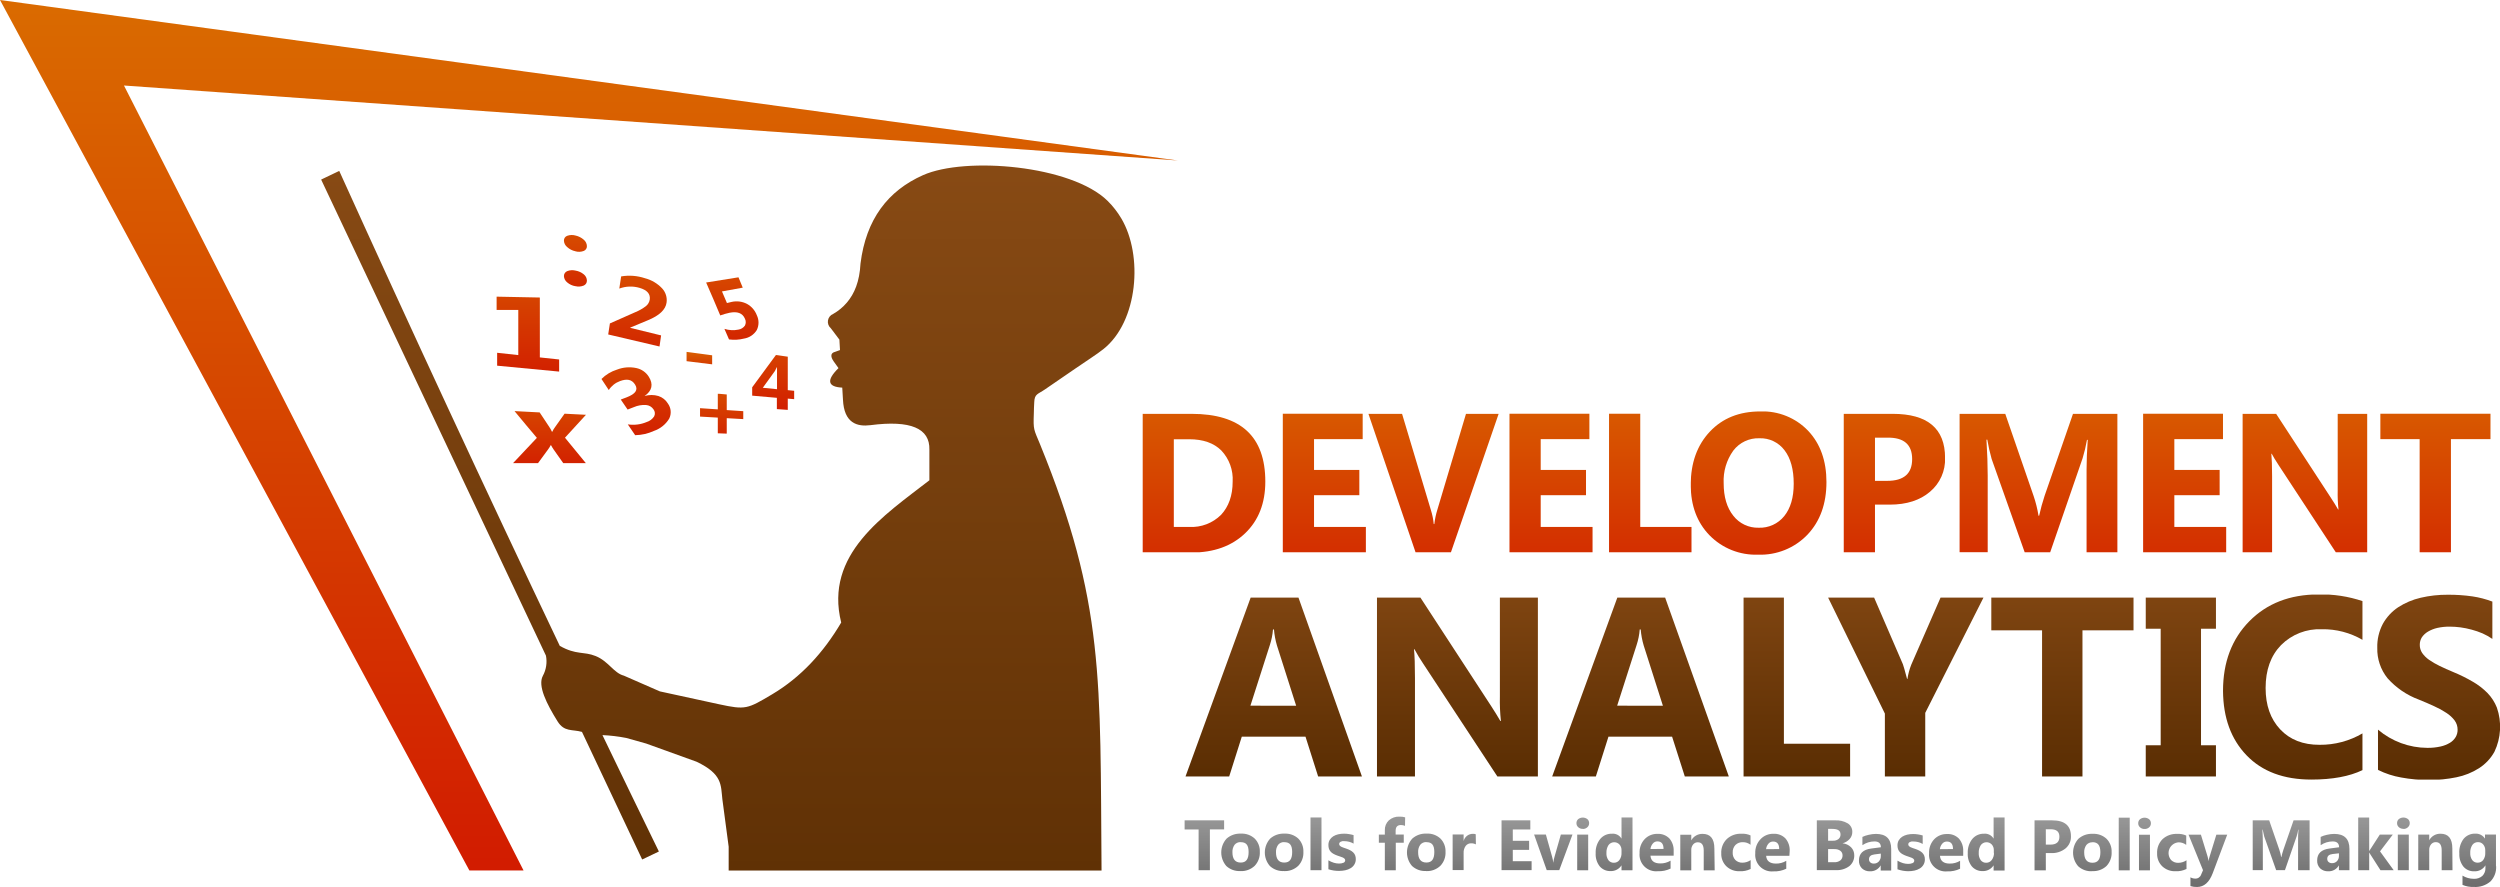 <svg xmlns="http://www.w3.org/2000/svg" xmlns:xlink="http://www.w3.org/1999/xlink" viewBox="0 0 664.5 235.76"><defs><style>.cls-1{fill:none;}.cls-2{clip-path:url(#clip-path);}.cls-3{fill:url(#Unbenannter_Verlauf_32);}.cls-4{clip-path:url(#clip-path-2);}.cls-5{fill:url(#Unbenannter_Verlauf_32-2);}.cls-6{clip-path:url(#clip-path-3);}.cls-7{fill:url(#Unbenannter_Verlauf_32-3);}.cls-8{clip-path:url(#clip-path-4);}.cls-9{fill:url(#Unbenannter_Verlauf_32-4);}.cls-10{clip-path:url(#clip-path-5);}.cls-11{fill:url(#Unbenannter_Verlauf_32-5);}.cls-12{clip-path:url(#clip-path-6);}.cls-13{fill:url(#Unbenannter_Verlauf_32-6);}.cls-14{clip-path:url(#clip-path-7);}.cls-15{fill:url(#Unbenannter_Verlauf_32-7);}.cls-16{clip-path:url(#clip-path-8);}.cls-17{fill:url(#Unbenannter_Verlauf_32-8);}.cls-18{clip-path:url(#clip-path-9);}.cls-19{fill:url(#Unbenannter_Verlauf_32-9);}.cls-20{clip-path:url(#clip-path-10);}.cls-21{fill:url(#Unbenannter_Verlauf_32-10);}.cls-22{clip-path:url(#clip-path-11);}.cls-23{fill:url(#Unbenannter_Verlauf_32-11);}.cls-24{clip-path:url(#clip-path-12);}.cls-25{fill:url(#Unbenannter_Verlauf_21);}.cls-26{clip-path:url(#clip-path-13);}.cls-27{fill:url(#Unbenannter_Verlauf_21-2);}.cls-28{clip-path:url(#clip-path-14);}.cls-29{fill:url(#Unbenannter_Verlauf_21-3);}.cls-30{clip-path:url(#clip-path-15);}.cls-31{fill:url(#Unbenannter_Verlauf_21-4);}.cls-32{clip-path:url(#clip-path-16);}.cls-33{fill:url(#Unbenannter_Verlauf_21-5);}.cls-34{clip-path:url(#clip-path-17);}.cls-35{fill:url(#Unbenannter_Verlauf_21-6);}.cls-36{clip-path:url(#clip-path-18);}.cls-37{fill:url(#Unbenannter_Verlauf_21-7);}.cls-38{clip-path:url(#clip-path-19);}.cls-39{fill:url(#Unbenannter_Verlauf_21-8);}.cls-40{clip-path:url(#clip-path-20);}.cls-41{fill:url(#Unbenannter_Verlauf_21-9);}.cls-42{clip-path:url(#clip-path-21);}.cls-43{fill:url(#Unbenannter_Verlauf_21-10);}.cls-44{clip-path:url(#clip-path-22);}.cls-45{fill:url(#Unbenannter_Verlauf_22);}.cls-46{clip-path:url(#clip-path-23);}.cls-47{fill:url(#Unbenannter_Verlauf_32-12);}.cls-48{clip-path:url(#clip-path-24);}.cls-49{fill:url(#Unbenannter_Verlauf_32-13);}.cls-50{clip-path:url(#clip-path-25);}.cls-51{fill:url(#Unbenannter_Verlauf_32-14);}.cls-52{clip-path:url(#clip-path-26);}.cls-53{fill:url(#Unbenannter_Verlauf_32-15);}.cls-54{clip-path:url(#clip-path-27);}.cls-55{fill:url(#Unbenannter_Verlauf_32-16);}.cls-56{clip-path:url(#clip-path-28);}.cls-57{fill:url(#Unbenannter_Verlauf_32-17);}.cls-58{clip-path:url(#clip-path-29);}.cls-59{fill:url(#Unbenannter_Verlauf_32-18);}.cls-60{clip-path:url(#clip-path-30);}.cls-61{fill:url(#Unbenannter_Verlauf_32-19);}.cls-62{clip-path:url(#clip-path-31);}.cls-63{fill:url(#Unbenannter_Verlauf_32-20);}.cls-64{clip-path:url(#clip-path-32);}.cls-65{fill:url(#Unbenannter_Verlauf_32-21);}</style><clipPath id="clip-path"><path class="cls-1" d="M312,116.72v23.34h4.11a11.14,11.14,0,0,0,8.46-3.23c2-2.16,3.07-5.09,3.07-8.81a11.12,11.12,0,0,0-3-8.27c-2-2-4.87-3-8.54-3H312Zm-8.29,30.07V110h13q19.61,0,19.61,18,0,8.6-5.35,13.73t-14.26,5.14Z"/></clipPath><linearGradient id="Unbenannter_Verlauf_32" x1="-627.45" y1="76.52" x2="-626.45" y2="76.52" gradientTransform="matrix(0, -205.87, -507.43, 0, 39150.3, -128984.37)" gradientUnits="userSpaceOnUse"><stop offset="0" stop-color="#cf0000"/><stop offset="1" stop-color="#e6e600"/></linearGradient><clipPath id="clip-path-2"><polygon class="cls-1" points="363.05 146.79 340.97 146.79 340.97 109.97 362.2 109.97 362.2 116.72 349.27 116.72 349.27 124.91 361.31 124.91 361.31 131.63 349.27 131.63 349.27 140.06 363.05 140.06 363.05 146.79"/></clipPath><linearGradient id="Unbenannter_Verlauf_32-2" x1="-627.45" y1="76.34" x2="-626.45" y2="76.34" gradientTransform="matrix(0, -205.87, -432.94, 0, 33404.57, -128984.37)" xlink:href="#Unbenannter_Verlauf_32"/><clipPath id="clip-path-3"><path class="cls-1" d="M398.34,110l-12.69,36.82h-9.39L363.73,110h8.94l7.68,25.63a17.9,17.9,0,0,1,.74,3.67h.15a20.88,20.88,0,0,1,.8-3.78L389.66,110Z"/></clipPath><linearGradient id="Unbenannter_Verlauf_32-3" x1="-627.45" y1="76.18" x2="-626.45" y2="76.18" gradientTransform="matrix(0, -205.87, -387.43, 0, 29894.43, -128984.37)" xlink:href="#Unbenannter_Verlauf_32"/><clipPath id="clip-path-4"><polygon class="cls-1" points="423.31 146.79 401.22 146.79 401.22 109.97 422.46 109.97 422.46 116.72 409.52 116.72 409.52 124.91 421.56 124.91 421.56 131.63 409.52 131.63 409.52 140.06 423.31 140.06 423.31 146.79"/></clipPath><linearGradient id="Unbenannter_Verlauf_32-4" x1="-627.45" y1="75.85" x2="-626.45" y2="75.85" gradientTransform="matrix(0, -205.87, -312.43, 0, 24110.03, -128984.37)" xlink:href="#Unbenannter_Verlauf_32"/><clipPath id="clip-path-5"><polygon class="cls-1" points="449.6 146.79 427.68 146.79 427.68 109.97 435.98 109.97 435.98 140.06 449.6 140.06 449.6 146.79"/></clipPath><linearGradient id="Unbenannter_Verlauf_32-5" x1="-627.45" y1="75.49" x2="-626.45" y2="75.49" gradientTransform="matrix(0, -205.87, -259.52, 0, 20029.69, -128984.37)" xlink:href="#Unbenannter_Verlauf_32"/><clipPath id="clip-path-6"><path class="cls-1" d="M467.65,116.49a8.34,8.34,0,0,0-6.93,3.27,13.68,13.68,0,0,0-2.57,8.67c0,3.65.86,6.53,2.57,8.66a8.22,8.22,0,0,0,6.72,3.18,8.31,8.31,0,0,0,6.81-3.09c1.67-2.07,2.52-4.93,2.52-8.59q0-5.73-2.44-8.91a8,8,0,0,0-6.68-3.19m-.36,30.94a17.17,17.17,0,0,1-12.89-5.14q-5-5.14-5-13.42,0-8.73,5.06-14.12t13.4-5.39a16.73,16.73,0,0,1,12.75,5.15c3.24,3.44,4.86,8,4.86,13.61q0,8.67-5.05,14A17.31,17.31,0,0,1,467.29,147.43Z"/></clipPath><linearGradient id="Unbenannter_Verlauf_32-6" x1="-627.45" y1="75.02" x2="-626.45" y2="75.02" gradientTransform="matrix(0, -205.87, -216.04, 0, 16675.86, -128984.37)" xlink:href="#Unbenannter_Verlauf_32"/><clipPath id="clip-path-7"><path class="cls-1" d="M498.37,116.33v11.48h3.26q6.63,0,6.62-5.8t-6.62-5.68Zm0,17.78v12.68h-8.3V110h13Q517,110,517,121.7a11.22,11.22,0,0,1-4,9q-4,3.42-10.67,3.43h-3.95Z"/></clipPath><linearGradient id="Unbenannter_Verlauf_32-7" x1="-627.45" y1="73.49" x2="-626.45" y2="73.49" gradientTransform="matrix(0, -205.87, -134.74, 0, 10404.86, -128984.37)" xlink:href="#Unbenannter_Verlauf_32"/><clipPath id="clip-path-8"><path class="cls-1" d="M562.8,146.79h-8.19v-22c0-2.38.11-5,.31-7.88h-.2a39.76,39.76,0,0,1-1.16,4.88l-8.62,25h-6.78L529.38,122a50.34,50.34,0,0,1-1.16-5.14H528q.33,5.45.33,9.55v20.36h-7.47V110H533l7.53,21.82a32.21,32.21,0,0,1,1.31,5.27H542a53.61,53.61,0,0,1,1.46-5.32L551,110h11.84v36.82Z"/></clipPath><linearGradient id="Unbenannter_Verlauf_32-8" x1="-627.45" y1="69.9" x2="-626.45" y2="69.9" gradientTransform="matrix(0, -205.87, -73.19, 0, 5657.62, -128984.37)" xlink:href="#Unbenannter_Verlauf_32"/><clipPath id="clip-path-9"><polygon class="cls-1" points="591.72 146.79 569.64 146.79 569.64 109.97 590.87 109.97 590.87 116.72 577.94 116.72 577.94 124.91 589.98 124.91 589.98 131.63 577.94 131.63 577.94 140.06 591.72 140.06 591.72 146.79"/></clipPath><linearGradient id="Unbenannter_Verlauf_32-9" x1="-627.45" y1="68.84" x2="-626.45" y2="68.84" gradientTransform="matrix(0, -205.87, -68.57, 0, 5301.21, -128984.37)" xlink:href="#Unbenannter_Verlauf_32"/><clipPath id="clip-path-10"><path class="cls-1" d="M629.22,146.79h-8.37l-15.18-23.14c-.88-1.35-1.51-2.37-1.85-3.05h-.1c.13,1.3.2,3.29.2,6v20.24h-7.83V110H605l14.61,22.41c.66,1,1.28,2,1.85,3h.11a38.45,38.45,0,0,1-.21-5.06V110h7.84v36.83Z"/></clipPath><linearGradient id="Unbenannter_Verlauf_32-10" x1="-627.45" y1="72.95" x2="-626.45" y2="72.95" gradientTransform="matrix(0, -205.87, -143.57, 0, 11085.27, -128984.37)" xlink:href="#Unbenannter_Verlauf_32"/><clipPath id="clip-path-11"><polygon class="cls-1" points="661.97 116.72 651.46 116.72 651.46 146.79 643.14 146.79 643.14 116.72 632.7 116.72 632.7 109.97 661.97 109.97 661.97 116.72"/></clipPath><linearGradient id="Unbenannter_Verlauf_32-11" x1="-627.45" y1="74.09" x2="-626.45" y2="74.09" gradientTransform="matrix(0, -205.87, -209.06, 0, 16137.11, -128984.37)" xlink:href="#Unbenannter_Verlauf_32"/><clipPath id="clip-path-12"><path class="cls-1" d="M344.52,187.59l-5.1-16a21.1,21.1,0,0,1-.8-4.28h-.26a17.68,17.68,0,0,1-.83,4.14l-5.17,16.12ZM362,206.38H350.36L347,195.8H330.07l-3.35,10.58H315.11l17.32-47.55h12.7Z"/></clipPath><linearGradient id="Unbenannter_Verlauf_21" x1="-628.21" y1="75.94" x2="-627.21" y2="75.94" gradientTransform="matrix(0, -126.08, -335.64, 0, 25825.5, -78989.23)" gradientUnits="userSpaceOnUse"><stop offset="0" stop-color="#532900"/><stop offset="1" stop-color="#b46625"/></linearGradient><clipPath id="clip-path-13"><path class="cls-1" d="M408.77,206.38H398L378.35,176.5a45,45,0,0,1-2.39-3.94h-.12c.17,1.68.26,4.25.26,7.69v26.13H366V158.83h11.54l18.87,28.94c.86,1.31,1.65,2.6,2.39,3.88h.14a49.85,49.85,0,0,1-.27-6.53V158.83h10.12v47.55Z"/></clipPath><linearGradient id="Unbenannter_Verlauf_21-2" x1="-628.21" y1="75.21" x2="-627.21" y2="75.21" gradientTransform="matrix(0, -126.08, -233.87, 0, 17976.43, -78989.23)" xlink:href="#Unbenannter_Verlauf_21"/><clipPath id="clip-path-14"><path class="cls-1" d="M442,187.59l-5.1-16a21.1,21.1,0,0,1-.8-4.28h-.26a17.68,17.68,0,0,1-.83,4.14l-5.17,16.12Zm17.52,18.79H447.82l-3.38-10.58H427.53l-3.35,10.58H412.57l17.32-47.55h12.7Z"/></clipPath><linearGradient id="Unbenannter_Verlauf_21-3" x1="-628.21" y1="73.59" x2="-627.21" y2="73.59" gradientTransform="matrix(0, -126.08, -140.73, 0, 10791.96, -78989.23)" xlink:href="#Unbenannter_Verlauf_21"/><clipPath id="clip-path-15"><polygon class="cls-1" points="491.76 206.38 463.44 206.38 463.44 158.84 474.16 158.84 474.16 197.69 491.76 197.69 491.76 206.38"/></clipPath><linearGradient id="Unbenannter_Verlauf_21-4" x1="-628.21" y1="63.27" x2="-627.21" y2="63.27" gradientTransform="matrix(0, -126.08, -38.96, 0, 2942.54, -78989.23)" xlink:href="#Unbenannter_Verlauf_21"/><clipPath id="clip-path-16"><path class="cls-1" d="M527.21,158.84l-15.48,30.64v16.91H501V189.67l-15.09-30.83h12.23l7.66,17.74c.14.34.5,1.63,1.1,3.88H507a17.25,17.25,0,0,1,1-3.75l7.8-17.87Z"/></clipPath><linearGradient id="Unbenannter_Verlauf_21-5" x1="-628.21" y1="70.71" x2="-627.21" y2="70.71" gradientTransform="matrix(0, -126.08, -88.58, 0, 6770.22, -78989.23)" xlink:href="#Unbenannter_Verlauf_21"/><clipPath id="clip-path-17"><polygon class="cls-1" points="567.09 167.55 553.52 167.55 553.52 206.38 542.78 206.38 542.78 167.55 529.29 167.55 529.29 158.84 567.09 158.84 567.09 167.55"/></clipPath><linearGradient id="Unbenannter_Verlauf_21-6" x1="-628.21" y1="73.5" x2="-627.21" y2="73.5" gradientTransform="matrix(0, -126.08, -168.34, 0, 12921.24, -78989.23)" xlink:href="#Unbenannter_Verlauf_21"/><clipPath id="clip-path-18"><polygon class="cls-1" points="589 158.84 589 167.12 585.03 167.12 585.03 198.1 589 198.1 589 206.38 570.34 206.38 570.34 198.1 574.31 198.1 574.31 167.12 570.34 167.12 570.34 158.84 589 158.84"/></clipPath><linearGradient id="Unbenannter_Verlauf_21-7" x1="-628.21" y1="74.1" x2="-627.21" y2="74.1" gradientTransform="matrix(0, -126.08, -212.16, 0, 16301.4, -78989.23)" xlink:href="#Unbenannter_Verlauf_21"/><clipPath id="clip-path-19"><path class="cls-1" d="M627.94,204.7c-3.46,1.67-8,2.51-13.59,2.51q-11,0-17.2-6.43t-6.27-17.15q0-11.41,7-18.51T616.21,158A34.26,34.26,0,0,1,628,159.79V170.1a20.78,20.78,0,0,0-10.88-2.85,14.42,14.42,0,0,0-10.81,4.21q-4.11,4.22-4.11,11.41,0,6.88,3.88,11t10.45,4.1a22.15,22.15,0,0,0,11.46-3.06v9.8Z"/></clipPath><linearGradient id="Unbenannter_Verlauf_21-8" x1="-628.21" y1="74.81" x2="-627.21" y2="74.81" gradientTransform="matrix(0, -126.08, -290.04, 0, 22308.7, -78989.23)" xlink:href="#Unbenannter_Verlauf_21"/><clipPath id="clip-path-20"><path class="cls-1" d="M632.07,204.56V193.94a20.39,20.39,0,0,0,13.1,4.84,15.34,15.34,0,0,0,3.53-.36,8.38,8.38,0,0,0,2.52-1,4.4,4.4,0,0,0,1.51-1.53,3.73,3.73,0,0,0,.5-1.91,4.08,4.08,0,0,0-.79-2.48,8.53,8.53,0,0,0-2.17-2,21.83,21.83,0,0,0-3.27-1.79c-1.26-.58-2.61-1.17-4.08-1.76a20.76,20.76,0,0,1-8.31-5.67,12.36,12.36,0,0,1-2.73-8.08,12.89,12.89,0,0,1,1.48-6.38,12.68,12.68,0,0,1,4.06-4.4,18.71,18.71,0,0,1,6-2.54,30.65,30.65,0,0,1,7.17-.8,44.17,44.17,0,0,1,6.58.44,25.53,25.53,0,0,1,5.3,1.38v9.92a16.78,16.78,0,0,0-2.6-1.46,21,21,0,0,0-2.91-1,22.37,22.37,0,0,0-3-.61,23.08,23.08,0,0,0-2.79-.19,14.8,14.8,0,0,0-3.32.34,8.89,8.89,0,0,0-2.52,1,5.14,5.14,0,0,0-1.6,1.5,3.64,3.64,0,0,0-.55,2,3.81,3.81,0,0,0,.62,2.14,7.42,7.42,0,0,0,1.79,1.8,20.41,20.41,0,0,0,2.83,1.65q1.65.81,3.75,1.68a40.71,40.71,0,0,1,5.12,2.54,18.07,18.07,0,0,1,3.89,3,11.84,11.84,0,0,1,2.49,3.87,15.44,15.44,0,0,1-.65,11.74,12.19,12.19,0,0,1-4.1,4.37,17.64,17.64,0,0,1-6,2.41,35.2,35.2,0,0,1-7.24.72,39.69,39.69,0,0,1-7.44-.66,22.52,22.52,0,0,1-6.13-2"/></clipPath><linearGradient id="Unbenannter_Verlauf_21-9" x1="-628.21" y1="75.17" x2="-627.21" y2="75.17" gradientTransform="matrix(0, -126.08, -363.15, 0, 27947.2, -78989.23)" xlink:href="#Unbenannter_Verlauf_21"/><clipPath id="clip-path-21"><path class="cls-1" d="M292.79,231.37c-.4-50.82.85-71.16-16.37-113.34-1.65-4-1.79-3.71-1.63-8.09,0-1,.07-2,.11-3,.08-2.28.93-2.11,2.9-3.47l8-5.49c3.2-2.21,5.61-3.7,7.5-5.2,9.2-7.31,10.58-24.89,4.74-34.73a23.27,23.27,0,0,0-3.62-4.64c-9.6-9.49-37.82-11.86-49.07-6.86-9.34,4.15-15.16,11.71-16.63,23.51-.25,4.77-1.6,8-3.63,10.38a13.6,13.6,0,0,1-3.63,3,2.26,2.26,0,0,0-.61,3.83l2.26,3,.16,2.78-1.33.48c-1.64.42-.78,1.94-.34,2.54l1.27,1.78c-3.32,3.26-2.85,5,1,5.18l.19,3.2c.29,6.27,3.77,7.23,7.31,6.78,10.69-1.39,15.82.85,15.66,6.51v8.14C235,137,219.06,147.27,223.59,165.47c-4.72,8-10.71,14.53-18.34,19.07-6.61,3.93-7.05,4.18-14.13,2.65l-15.73-3.42-9.56-4.18c-2.69-.69-4.09-3.83-7.5-5.21-3.21-1.3-5.15-.22-9.54-2.71Q118.88,108.81,90.17,45.43l-4.81,2.3,59.75,126.53a8,8,0,0,1-.82,5.38c-1.42,2.63,1,7.43,3.91,12.1,1.79,2.88,3.88,2.06,6.49,2.8l16,33.91,4.44-2.12q-7.54-15.45-15-30.94a43.14,43.14,0,0,1,6.34.76l5.3,1.49,13.36,4.82c6.94,3.29,6.45,6.21,6.87,9.94l1.68,12.65v6.34h99.1Z"/></clipPath><linearGradient id="Unbenannter_Verlauf_21-10" x1="-626.79" y1="76.95" x2="-625.79" y2="76.95" gradientTransform="matrix(0, -456.02, -964.23, 0, 74393.15, -285536.97)" xlink:href="#Unbenannter_Verlauf_21"/><clipPath id="clip-path-22"><path class="cls-1" d="M660.58,226.76V226a2.31,2.31,0,0,0-.53-1.53,1.74,1.74,0,0,0-1.38-.63,1.78,1.78,0,0,0-1.53.76,3.56,3.56,0,0,0-.55,2.14,3,3,0,0,0,.53,1.87,1.71,1.71,0,0,0,1.44.69,1.79,1.79,0,0,0,1.47-.7,2.91,2.91,0,0,0,.55-1.85m2.89,3.47a5.36,5.36,0,0,1-1.52,4.08,6.21,6.21,0,0,1-4.42,1.45,6.94,6.94,0,0,1-3-.55v-2.46a5.8,5.8,0,0,0,3,.85,3.18,3.18,0,0,0,2.29-.78,2.81,2.81,0,0,0,.81-2.12V230h0a3.27,3.27,0,0,1-3,1.59,3.56,3.56,0,0,1-2.88-1.28,5.16,5.16,0,0,1-1.06-3.42A5.76,5.76,0,0,1,654.8,223a3.85,3.85,0,0,1,3.12-1.42,2.87,2.87,0,0,1,2.59,1.33h0v-1.1h2.92v8.4Zm-11.6,1.08H649v-5.26c0-1.47-.52-2.2-1.57-2.2a1.57,1.57,0,0,0-1.25.58,2.2,2.2,0,0,0-.49,1.48v5.4h-2.92v-9.47h2.92v1.5h0a3.34,3.34,0,0,1,3-1.73c2.1,0,3.14,1.3,3.14,3.9Zm-11.61,0h-2.92v-9.47h2.92Zm-1.44-11a1.71,1.71,0,0,1-1.21-.44,1.39,1.39,0,0,1-.47-1.08,1.36,1.36,0,0,1,.47-1.07,2,2,0,0,1,2.43,0,1.37,1.37,0,0,1,.47,1.07,1.41,1.41,0,0,1-.47,1.09A1.72,1.72,0,0,1,638.82,220.34Zm-2.58,11h-3.51l-3-4.7h0v4.7h-2.92v-14h2.92v8.92h0l2.82-4.38H636l-3.39,4.45Zm-14.55-3.85v-.64L620,227c-1,.12-1.42.55-1.42,1.29a1.06,1.06,0,0,0,.34.82,1.35,1.35,0,0,0,.94.32,1.73,1.73,0,0,0,1.34-.57A2,2,0,0,0,621.69,227.46Zm2.75,3.85h-2.76V230h0a3.08,3.08,0,0,1-2.82,1.59,3,3,0,0,1-2.17-.78,2.8,2.8,0,0,1-.79-2.09q0-2.76,3.26-3.18l2.57-.34c0-1-.56-1.55-1.68-1.55a5.69,5.69,0,0,0-3.22,1v-2.2a7.68,7.68,0,0,1,1.67-.56,8.76,8.76,0,0,1,1.93-.24q4.05,0,4.05,4v5.66Zm-10.61,0h-3v-7.94c0-.85,0-1.8.11-2.84h-.07a12.42,12.42,0,0,1-.42,1.76l-3.11,9H605l-3.16-8.92c-.08-.24-.22-.86-.42-1.85h-.08c.08,1.31.12,2.45.12,3.44v7.33h-2.69V218.05h4.38l2.71,7.86a11.72,11.72,0,0,1,.47,1.9h.06a18.86,18.86,0,0,1,.53-1.92l2.71-7.84h4.26v13.26ZM592,221.84l-3.85,10.23c-.92,2.46-2.32,3.69-4.18,3.69a5.39,5.39,0,0,1-1.75-.24v-2.33a2.44,2.44,0,0,0,1.27.34,1.57,1.57,0,0,0,1.57-1.06l.5-1.17-3.85-9.45H585l1.76,5.76a7.44,7.44,0,0,1,.26,1.27h0a9,9,0,0,1,.31-1.25l1.78-5.78H592ZM581.1,231a5.81,5.81,0,0,1-2.86.57,4.84,4.84,0,0,1-3.53-1.32,4.56,4.56,0,0,1-1.35-3.41,5,5,0,0,1,1.45-3.8,5.35,5.35,0,0,1,3.87-1.39,5,5,0,0,1,2.42.44v2.48a3.3,3.3,0,0,0-2-.68,2.86,2.86,0,0,0-2,4.73,2.59,2.59,0,0,0,1.93.72,3.91,3.91,0,0,0,2.14-.68V231Zm-9.64.34h-2.92v-9.47h2.92Zm-1.44-11a1.71,1.71,0,0,1-1.21-.44,1.39,1.39,0,0,1-.47-1.08,1.36,1.36,0,0,1,.47-1.07,2,2,0,0,1,2.43,0,1.37,1.37,0,0,1,.47,1.07,1.41,1.41,0,0,1-.47,1.09A1.72,1.72,0,0,1,570,220.34Zm-3.94,11h-2.92v-14h2.92Zm-9.91-7.46a2,2,0,0,0-1.61.71,3.17,3.17,0,0,0-.58,2c0,1.82.74,2.73,2.2,2.73s2.1-.93,2.1-2.8S557.58,223.85,556.17,223.85Zm-.08,7.69a5.06,5.06,0,0,1-3.72-1.33,5.49,5.49,0,0,1,.06-7.28,5.33,5.33,0,0,1,3.8-1.33,5,5,0,0,1,3.7,1.33,4.72,4.72,0,0,1,1.34,3.51,5,5,0,0,1-1.38,3.73A5.15,5.15,0,0,1,556.09,231.54Zm-12.31-11.2v4.13H545c1.59,0,2.39-.7,2.39-2.09s-.79-2-2.39-2h-1.17Zm0,6.4v4.57h-3V218.05h4.68q5,0,5,4.23a4,4,0,0,1-1.44,3.23,5.72,5.72,0,0,1-3.84,1.24h-1.42Zm-13.82,0V226a2.2,2.2,0,0,0-.54-1.53,1.91,1.91,0,0,0-2.92.15,3.59,3.59,0,0,0-.55,2.1,3,3,0,0,0,.53,1.92,1.75,1.75,0,0,0,1.46.68,1.77,1.77,0,0,0,1.45-.71A3,3,0,0,0,530,226.7Zm2.86,4.61H529.9V230h0a3.28,3.28,0,0,1-2.93,1.53,3.61,3.61,0,0,1-2.86-1.25,5.18,5.18,0,0,1-1.08-3.5,5.65,5.65,0,0,1,1.19-3.76,3.89,3.89,0,0,1,3.13-1.42,2.66,2.66,0,0,1,2.55,1.31h0v-5.63h2.92Zm-13.71-5.7c0-1.35-.55-2-1.65-2a1.58,1.58,0,0,0-1.22.58,2.66,2.66,0,0,0-.62,1.45Zm2.71,1.8h-6.18c.1,1.37,1,2.06,2.6,2.06a5.12,5.12,0,0,0,2.75-.74v2.11a7.17,7.17,0,0,1-3.41.7,4.41,4.41,0,0,1-4.83-4.81,5.09,5.09,0,0,1,1.37-3.74,4.55,4.55,0,0,1,3.37-1.38,4.12,4.12,0,0,1,3.2,1.23,4.77,4.77,0,0,1,1.13,3.34Zm-17.47,3.65v-2.37a6.54,6.54,0,0,0,1.44.65,4.83,4.83,0,0,0,1.35.21,2.88,2.88,0,0,0,1.22-.21.69.69,0,0,0,.45-.65.6.6,0,0,0-.2-.46,1.85,1.85,0,0,0-.52-.32,5.7,5.7,0,0,0-.7-.25c-.25-.08-.5-.16-.73-.25a6.58,6.58,0,0,1-1-.46,2.59,2.59,0,0,1-.72-.57,2.16,2.16,0,0,1-.44-.75,3,3,0,0,1-.15-1,2.61,2.61,0,0,1,.35-1.37,3,3,0,0,1,.92-.94,4.58,4.58,0,0,1,1.32-.54,7.15,7.15,0,0,1,1.55-.17,8.06,8.06,0,0,1,1.28.1,9.43,9.43,0,0,1,1.28.28v2.26a4.46,4.46,0,0,0-1.19-.49,4.91,4.91,0,0,0-1.24-.16,2.36,2.36,0,0,0-.54,0,1.49,1.49,0,0,0-.45.15.75.75,0,0,0-.3.25.54.54,0,0,0-.11.35.63.63,0,0,0,.16.44,1.52,1.52,0,0,0,.44.32,4.17,4.17,0,0,0,.6.24l.65.22a7.37,7.37,0,0,1,1.05.44,3.45,3.45,0,0,1,.81.57,2.24,2.24,0,0,1,.52.76,2.69,2.69,0,0,1,.18,1,2.66,2.66,0,0,1-.37,1.44,2.81,2.81,0,0,1-1,1,4.5,4.5,0,0,1-1.4.55,8,8,0,0,1-1.64.17A8.84,8.84,0,0,1,504.35,231.06Zm-4.43-3.6v-.64l-1.72.22c-.95.12-1.42.55-1.42,1.29a1.06,1.06,0,0,0,.34.82,1.35,1.35,0,0,0,.94.32,1.73,1.73,0,0,0,1.34-.57A2.09,2.09,0,0,0,499.92,227.46Zm2.74,3.85h-2.77V230h0a3.09,3.09,0,0,1-2.82,1.59,2.94,2.94,0,0,1-2.17-.78,2.8,2.8,0,0,1-.79-2.09q0-2.76,3.26-3.18l2.57-.34c0-1-.56-1.55-1.69-1.55a5.69,5.69,0,0,0-3.22,1v-2.2a7.68,7.68,0,0,1,1.67-.56,8.76,8.76,0,0,1,1.93-.24q4.05,0,4.05,4v5.66Zm-16.75-5.7v3.5h1.62a2.51,2.51,0,0,0,1.63-.48,1.61,1.61,0,0,0,.59-1.31,1.5,1.5,0,0,0-.58-1.25,2.58,2.58,0,0,0-1.62-.45h-1.64Zm0-5.36v3.14h1.31a2.2,2.2,0,0,0,1.46-.45,1.51,1.51,0,0,0,.53-1.23c0-1-.73-1.46-2.18-1.46Zm-3,11.06V218.05h4.83a6,6,0,0,1,3.41.81,2.6,2.6,0,0,1,1.19,2.29,2.7,2.7,0,0,1-.73,1.88,3.8,3.8,0,0,1-1.86,1.12v0a3.69,3.69,0,0,1,2.26,1.05,2.94,2.94,0,0,1,.85,2.12,3.57,3.57,0,0,1-1.3,2.89,5.48,5.48,0,0,1-3.56,1.07h-5.09Zm-10-5.7c0-1.35-.55-2-1.65-2a1.58,1.58,0,0,0-1.22.58,2.66,2.66,0,0,0-.62,1.45Zm2.71,1.8h-6.18c.1,1.37,1,2.06,2.6,2.06a5.12,5.12,0,0,0,2.75-.74v2.11a7.17,7.17,0,0,1-3.41.7,4.41,4.41,0,0,1-4.83-4.81A5.09,5.09,0,0,1,468,223a4.55,4.55,0,0,1,3.37-1.38,4.12,4.12,0,0,1,3.2,1.23,4.77,4.77,0,0,1,1.13,3.34ZM465.25,231a5.81,5.81,0,0,1-2.86.57,4.82,4.82,0,0,1-3.53-1.32,4.56,4.56,0,0,1-1.35-3.41A5,5,0,0,1,459,223a5.35,5.35,0,0,1,3.87-1.39,5,5,0,0,1,2.42.44v2.48a3.3,3.3,0,0,0-2-.68,2.68,2.68,0,0,0-2,.73,2.75,2.75,0,0,0-.74,2,2.71,2.71,0,0,0,.7,2,2.59,2.59,0,0,0,1.93.72,3.91,3.91,0,0,0,2.14-.68V231Zm-9.49.34h-2.91v-5.26c0-1.47-.52-2.2-1.57-2.2a1.57,1.57,0,0,0-1.25.58,2.2,2.2,0,0,0-.49,1.48v5.4h-2.92v-9.47h2.92v1.5h0a3.34,3.34,0,0,1,3-1.73c2.1,0,3.14,1.3,3.14,3.9Zm-13.59-5.7c0-1.35-.55-2-1.65-2a1.55,1.55,0,0,0-1.21.58,2.66,2.66,0,0,0-.62,1.45Zm2.7,1.8h-6.18c.1,1.37,1,2.06,2.6,2.06a5.12,5.12,0,0,0,2.75-.74v2.11a7.17,7.17,0,0,1-3.41.7,4.41,4.41,0,0,1-4.83-4.81,5.05,5.05,0,0,1,1.37-3.74,4.54,4.54,0,0,1,3.36-1.38,4.12,4.12,0,0,1,3.2,1.23,4.77,4.77,0,0,1,1.13,3.34v1.23ZM431,226.7V226a2.2,2.2,0,0,0-.54-1.53,1.91,1.91,0,0,0-2.92.15,3.59,3.59,0,0,0-.55,2.1,3,3,0,0,0,.53,1.92,1.75,1.75,0,0,0,1.46.68,1.77,1.77,0,0,0,1.45-.71A3,3,0,0,0,431,226.7Zm2.87,4.61H431V230h0a3.28,3.28,0,0,1-2.93,1.53,3.61,3.61,0,0,1-2.86-1.25,5.18,5.18,0,0,1-1.08-3.5,5.65,5.65,0,0,1,1.19-3.76,3.89,3.89,0,0,1,3.13-1.42,2.66,2.66,0,0,1,2.55,1.31h0v-5.63h2.92v14Zm-11.73,0h-2.92v-9.47h2.92Zm-1.44-11a1.71,1.71,0,0,1-1.21-.44,1.39,1.39,0,0,1-.47-1.08,1.36,1.36,0,0,1,.47-1.07,2,2,0,0,1,2.43,0,1.37,1.37,0,0,1,.47,1.07,1.41,1.41,0,0,1-.47,1.09A1.73,1.73,0,0,1,420.74,220.34Zm-2.73,1.5-3.52,9.47h-3.33l-3.36-9.47h3.13l1.64,5.84a8.93,8.93,0,0,1,.33,1.68h0a9.72,9.72,0,0,1,.34-1.63l1.68-5.89Zm-10.86,9.47h-8V218.05h7.65v2.43h-4.66v3h4.34v2.42h-4.34v3h5v2.43Zm-14.82-6.84a2.54,2.54,0,0,0-1.23-.29,1.77,1.77,0,0,0-1.49.7,3,3,0,0,0-.54,1.9v4.52h-2.92v-9.47h2.92v1.76h0a2.52,2.52,0,0,1,2.5-1.93,1.94,1.94,0,0,1,.72.11Zm-13.17-.62a2,2,0,0,0-1.61.71,3.17,3.17,0,0,0-.57,2c0,1.82.74,2.73,2.2,2.73s2.1-.93,2.1-2.8S380.57,223.85,379.16,223.85Zm-.08,7.69a5.06,5.06,0,0,1-3.72-1.33,5.49,5.49,0,0,1,.06-7.28,5.33,5.33,0,0,1,3.8-1.33,5,5,0,0,1,3.7,1.33,4.72,4.72,0,0,1,1.34,3.51,5,5,0,0,1-1.38,3.73A5.17,5.17,0,0,1,379.08,231.54Zm-5.59-12a2.93,2.93,0,0,0-1.08-.22q-1.41,0-1.41,1.53v1h2.16V224H371v7.31h-2.91V224H366.5v-2.16h1.59v-1.17a3.42,3.42,0,0,1,1.05-2.61,4,4,0,0,1,2.87-1,4.8,4.8,0,0,1,1.48.19Zm-20.36,11.53v-2.37a6.54,6.54,0,0,0,1.44.65,4.83,4.83,0,0,0,1.35.21,2.88,2.88,0,0,0,1.22-.21.69.69,0,0,0,.45-.65.6.6,0,0,0-.2-.46,2,2,0,0,0-.52-.32,5.7,5.7,0,0,0-.7-.25c-.25-.08-.5-.16-.73-.25a6.58,6.58,0,0,1-1-.46,2.59,2.59,0,0,1-.72-.57,2.16,2.16,0,0,1-.44-.75,3,3,0,0,1-.15-1,2.61,2.61,0,0,1,.35-1.37,3,3,0,0,1,.92-.94,4.46,4.46,0,0,1,1.32-.54,7.15,7.15,0,0,1,1.55-.17,7.85,7.85,0,0,1,1.27.1,9.43,9.43,0,0,1,1.28.28v2.26a4.46,4.46,0,0,0-1.19-.49,4.91,4.91,0,0,0-1.24-.16,2.36,2.36,0,0,0-.54,0,1.49,1.49,0,0,0-.45.15.75.75,0,0,0-.3.25.54.54,0,0,0-.11.35.6.6,0,0,0,.17.44,1.52,1.52,0,0,0,.44.32,4.17,4.17,0,0,0,.6.24l.65.22a7.37,7.37,0,0,1,1.05.44,3.45,3.45,0,0,1,.81.57,2.24,2.24,0,0,1,.52.76,2.69,2.69,0,0,1,.18,1,2.66,2.66,0,0,1-.37,1.44,2.81,2.81,0,0,1-1,1,4.5,4.5,0,0,1-1.4.55,8,8,0,0,1-1.64.17A8.75,8.75,0,0,1,353.13,231.06Zm-1.84.25h-2.92v-14h2.92Zm-9.91-7.46a2,2,0,0,0-1.61.71,3.17,3.17,0,0,0-.57,2c0,1.82.74,2.73,2.2,2.73s2.1-.93,2.1-2.8S342.79,223.85,341.38,223.85Zm-.08,7.69a5.06,5.06,0,0,1-3.72-1.33,5.49,5.49,0,0,1,.06-7.28,5.33,5.33,0,0,1,3.8-1.33,5,5,0,0,1,3.7,1.33,4.72,4.72,0,0,1,1.34,3.51,5,5,0,0,1-1.38,3.73A5.17,5.17,0,0,1,341.3,231.54Zm-11.5-7.69a2,2,0,0,0-1.61.71,3.17,3.17,0,0,0-.57,2c0,1.82.74,2.73,2.2,2.73s2.1-.93,2.1-2.8S331.21,223.85,329.8,223.85Zm-.08,7.69a5.06,5.06,0,0,1-3.72-1.33,5.49,5.49,0,0,1,.06-7.28,5.33,5.33,0,0,1,3.8-1.33,5,5,0,0,1,3.7,1.33,4.72,4.72,0,0,1,1.34,3.51,5,5,0,0,1-1.38,3.73A5.17,5.17,0,0,1,329.72,231.54Zm-4.31-11.06h-3.78v10.83h-3V220.48h-3.76v-2.43h10.54Z"/></clipPath><linearGradient id="Unbenannter_Verlauf_22" x1="-633.8" y1="75.72" x2="-632.8" y2="75.72" gradientTransform="matrix(0, -32.85, -407.55, 0, 31348.45, -20582.02)" gradientUnits="userSpaceOnUse"><stop offset="0" stop-color="#666"/><stop offset="1" stop-color="#b3b3b3"/></linearGradient><clipPath id="clip-path-23"><polygon class="cls-1" points="139.16 231.37 32.95 22.73 313.06 42.66 0 0 124.76 231.37 139.16 231.37"/></clipPath><linearGradient id="Unbenannter_Verlauf_32-12" x1="-626.63" y1="75.56" x2="-625.63" y2="75.56" gradientTransform="matrix(0, -658.9, -362.21, 0, 27524.09, -412579.03)" xlink:href="#Unbenannter_Verlauf_32"/><clipPath id="clip-path-24"><path class="cls-1" d="M148.63,98.77,132.14,97.2V93.77l5.62.61v-12l-5.76,0V78.85l11.49.23V95l5.14.55v3.22"/></clipPath><linearGradient id="Unbenannter_Verlauf_32-13" x1="-628.09" y1="75.49" x2="-627.09" y2="75.49" gradientTransform="matrix(0, -134.29, -258.43, 0, 19649.61, -84228.03)" xlink:href="#Unbenannter_Verlauf_32"/><clipPath id="clip-path-25"><path class="cls-1" d="M167.54,87.08a.15.15,0,0,0,0,.07l8.18,2c-.14,1-.29,2-.42,2.95l-13.64-3.2c.14-1,.29-2,.45-2.93l6.77-3a12.28,12.28,0,0,0,2.82-1.61,2.78,2.78,0,0,0,1-1.72c.22-1.49-.68-2.53-2.68-3.12a8.59,8.59,0,0,0-5.41.18c.17-1.07.33-2.15.49-3.23a13.08,13.08,0,0,1,6.32.48,9.57,9.57,0,0,1,4.57,2.7,4.59,4.59,0,0,1,1.18,3.8c-.27,1.86-1.89,3.42-5,4.69l-4.64,1.93"/></clipPath><linearGradient id="Unbenannter_Verlauf_32-14" x1="-628.2" y1="75.34" x2="-627.2" y2="75.34" gradientTransform="matrix(0, -127.06, -241.39, 0, 18355.7, -79704.72)" xlink:href="#Unbenannter_Verlauf_32"/><clipPath id="clip-path-26"><path class="cls-1" d="M168.87,115.74l-2-2.94a9.31,9.31,0,0,0,5-.62,3.66,3.66,0,0,0,2-1.5,1.74,1.74,0,0,0-.16-1.86,2.61,2.61,0,0,0-2-1.17,7,7,0,0,0-3.24.57l-1.65.64L165,106.2l1.54-.58c2.39-.91,3.14-2,2.27-3.39s-2.16-1.61-4-.94a6,6,0,0,0-3,2.38l-1.94-2.94A10.06,10.06,0,0,1,164,98.24a9,9,0,0,1,5.14-.41,5.15,5.15,0,0,1,3.3,2.29c1.27,2,.91,3.73-1.11,5.14a.1.1,0,0,0,0,0,6.46,6.46,0,0,1,3.68,0,4.61,4.61,0,0,1,2.52,2,3.89,3.89,0,0,1,.35,4,7.6,7.6,0,0,1-4.08,3.28,12.31,12.31,0,0,1-4.94,1.13"/></clipPath><linearGradient id="Unbenannter_Verlauf_32-15" x1="-628.28" y1="75.7" x2="-627.28" y2="75.7" gradientTransform="matrix(0, -122.2, -287.23, 0, 21912.1, -76642.24)" xlink:href="#Unbenannter_Verlauf_32"/><clipPath id="clip-path-27"><path class="cls-1" d="M206.57,97.58h-.07a10.84,10.84,0,0,1-.54,1.05l-3.21,4.44,3.78.38v-4.5c0-.4,0-.85,0-1.36m4.56,8.51-1.7-.15v3l-2.9-.21v-3l-6.6-.58V103l6.36-8.65,3.14.46v8.89l1.7.17Z"/></clipPath><linearGradient id="Unbenannter_Verlauf_32-16" x1="-628.77" y1="74.47" x2="-627.77" y2="74.47" gradientTransform="matrix(0, -98.15, -174.11, 0, 13171.12, -61591.88)" xlink:href="#Unbenannter_Verlauf_32"/><clipPath id="clip-path-28"><path class="cls-1" d="M193.79,90.26c-.42-.94-.84-1.9-1.24-2.85a7.23,7.23,0,0,0,3.72.2A2.57,2.57,0,0,0,198,86.54a2,2,0,0,0,0-1.83c-.62-1.48-2-2-4.08-1.58a19.36,19.36,0,0,0-2.48.71C190.23,81,189,78,187.69,75.09l8.6-1.38c.37.92.75,1.84,1.13,2.75l-5.52,1,1.32,3.09c.43-.12.85-.22,1.24-.3a6,6,0,0,1,4.1.53,5.75,5.75,0,0,1,2.6,3,4.5,4.5,0,0,1,0,3.94A4.88,4.88,0,0,1,197.72,90a10.3,10.3,0,0,1-3.93.22"/></clipPath><linearGradient id="Unbenannter_Verlauf_32-17" x1="-628.46" y1="75.08" x2="-627.45" y2="75.08" gradientTransform="matrix(0, -112.29, -216.5, 0, 16450.16, -70461.12)" xlink:href="#Unbenannter_Verlauf_32"/><clipPath id="clip-path-29"><path class="cls-1" d="M197.56,111.4l-4.39-.25v4.11l-2.38-.09V111l-4.72-.27v-2.24l4.72.32v-4.17l2.38.21V109l4.39.29v2.12"/></clipPath><linearGradient id="Unbenannter_Verlauf_32-18" x1="-629.73" y1="74.55" x2="-628.73" y2="74.55" gradientTransform="matrix(0, -71.41, -178.52, 0, 13499.4, -44841.53)" xlink:href="#Unbenannter_Verlauf_32"/><clipPath id="clip-path-30"><path class="cls-1" d="M189.3,96.84,182.49,96V93.53l6.81.91v2.4"/></clipPath><linearGradient id="Unbenannter_Verlauf_32-19" x1="-637.37" y1="72.45" x2="-636.37" y2="72.45" gradientTransform="matrix(0, -22.31, -105.86, 0, 7855.4, -14116.99)" xlink:href="#Unbenannter_Verlauf_32"/><clipPath id="clip-path-31"><path class="cls-1" d="M155.75,110.25l-5.58,6.09,5.55,6.77h-6l-2.53-3.58a11.26,11.26,0,0,1-.74-1.22h-.06a7.68,7.68,0,0,1-.72,1.16L143,123.11h-6.64c2.15-2.27,4.25-4.51,6.34-6.73-2-2.33-3.93-4.7-5.94-7.11l6.68.35c.85,1.3,1.73,2.6,2.57,3.88a8,8,0,0,1,.71,1.28h.06a6.77,6.77,0,0,1,.75-1.25l2.53-3.57,5.69.29"/></clipPath><linearGradient id="Unbenannter_Verlauf_32-20" x1="-628.91" y1="75.79" x2="-627.91" y2="75.79" gradientTransform="matrix(0, -93.23, -301.37, 0, 22986.21, -58496.49)" xlink:href="#Unbenannter_Verlauf_32"/><clipPath id="clip-path-32"><path class="cls-1" d="M152.93,76.07a4.35,4.35,0,0,1-2.16-1,2.27,2.27,0,0,1-.88-1.68,1.39,1.39,0,0,1,.89-1.33,3.62,3.62,0,0,1,2.22-.13,4.57,4.57,0,0,1,2.18,1,2.18,2.18,0,0,1,.82,1.63,1.4,1.4,0,0,1-.84,1.34,3.57,3.57,0,0,1-2.23.16m0-9.28a4.54,4.54,0,0,1-2.16-1.1,2.31,2.31,0,0,1-.88-1.71,1.32,1.32,0,0,1,.89-1.3,3.59,3.59,0,0,1,2.22-.06,4.86,4.86,0,0,1,2.18,1.12,2.29,2.29,0,0,1,.82,1.67,1.32,1.32,0,0,1-.84,1.3A3.48,3.48,0,0,1,152.92,66.79Z"/></clipPath><linearGradient id="Unbenannter_Verlauf_32-21" x1="-628.94" y1="71.87" x2="-627.94" y2="71.87" gradientTransform="matrix(0, -92.27, -95.03, 0, 6982.56, -57939.49)" xlink:href="#Unbenannter_Verlauf_32"/></defs><g id="Ebene_2" data-name="Ebene 2"><g id="Layer_1" data-name="Layer 1"><g class="cls-2"><rect class="cls-3" x="303.73" y="109.97" width="32.66" height="36.82"/></g><g class="cls-4"><rect class="cls-5" x="340.97" y="109.97" width="22.08" height="36.82"/></g><g class="cls-6"><rect class="cls-7" x="363.72" y="109.97" width="34.62" height="36.82"/></g><g class="cls-8"><rect class="cls-9" x="401.22" y="109.97" width="22.08" height="36.82"/></g><g class="cls-10"><rect class="cls-11" x="427.68" y="109.97" width="21.93" height="36.82"/></g><g class="cls-12"><rect class="cls-13" x="449.42" y="109.36" width="36.07" height="38.07"/></g><g class="cls-14"><rect class="cls-15" x="490.07" y="109.97" width="26.91" height="36.82"/></g><g class="cls-16"><rect class="cls-17" x="520.84" y="109.97" width="41.96" height="36.82"/></g><g class="cls-18"><rect class="cls-19" x="569.64" y="109.97" width="22.09" height="36.82"/></g><g class="cls-20"><rect class="cls-21" x="596.09" y="109.97" width="33.13" height="36.82"/></g><g class="cls-22"><rect class="cls-23" x="632.7" y="109.97" width="29.27" height="36.82"/></g><g class="cls-24"><rect class="cls-25" x="315.1" y="158.84" width="46.93" height="47.55"/></g><g class="cls-26"><rect class="cls-27" x="365.99" y="158.84" width="42.78" height="47.55"/></g><g class="cls-28"><rect class="cls-29" x="412.56" y="158.84" width="46.93" height="47.55"/></g><g class="cls-30"><rect class="cls-31" x="463.44" y="158.84" width="28.32" height="47.55"/></g><g class="cls-32"><rect class="cls-33" x="485.94" y="158.84" width="41.28" height="47.55"/></g><g class="cls-34"><rect class="cls-35" x="529.29" y="158.84" width="37.8" height="47.55"/></g><g class="cls-36"><rect class="cls-37" x="570.34" y="158.84" width="18.66" height="47.55"/></g><g class="cls-38"><rect class="cls-39" x="590.87" y="158.04" width="37.07" height="49.17"/></g><g class="cls-40"><rect class="cls-41" x="631.88" y="158.04" width="32.62" height="49.17"/></g><g class="cls-42"><rect class="cls-43" x="85.38" y="41.55" width="218.48" height="189.83"/></g><g class="cls-44"><rect class="cls-45" x="314.87" y="217.07" width="348.6" height="18.69"/></g><g class="cls-46"><rect class="cls-47" width="313.06" height="231.37"/></g><g class="cls-48"><rect class="cls-49" x="131.99" y="78.84" width="16.63" height="19.93"/></g><g class="cls-50"><rect class="cls-51" x="161.66" y="73.11" width="15.69" height="19.03"/></g><g class="cls-52"><rect class="cls-53" x="159.84" y="97.44" width="18.72" height="18.32"/></g><g class="cls-54"><rect class="cls-55" x="199.93" y="94.38" width="11.21" height="14.56"/></g><g class="cls-56"><rect class="cls-57" x="187.68" y="73.7" width="14.1" height="16.75"/></g><g class="cls-58"><rect class="cls-59" x="186.07" y="104.67" width="11.49" height="10.6"/></g><g class="cls-60"><rect class="cls-61" x="182.48" y="93.53" width="6.81" height="3.31"/></g><g class="cls-62"><rect class="cls-63" x="136.35" y="109.27" width="19.4" height="13.83"/></g><g class="cls-64"><rect class="cls-65" x="149.89" y="62.41" width="6.12" height="13.83"/></g></g></g></svg>